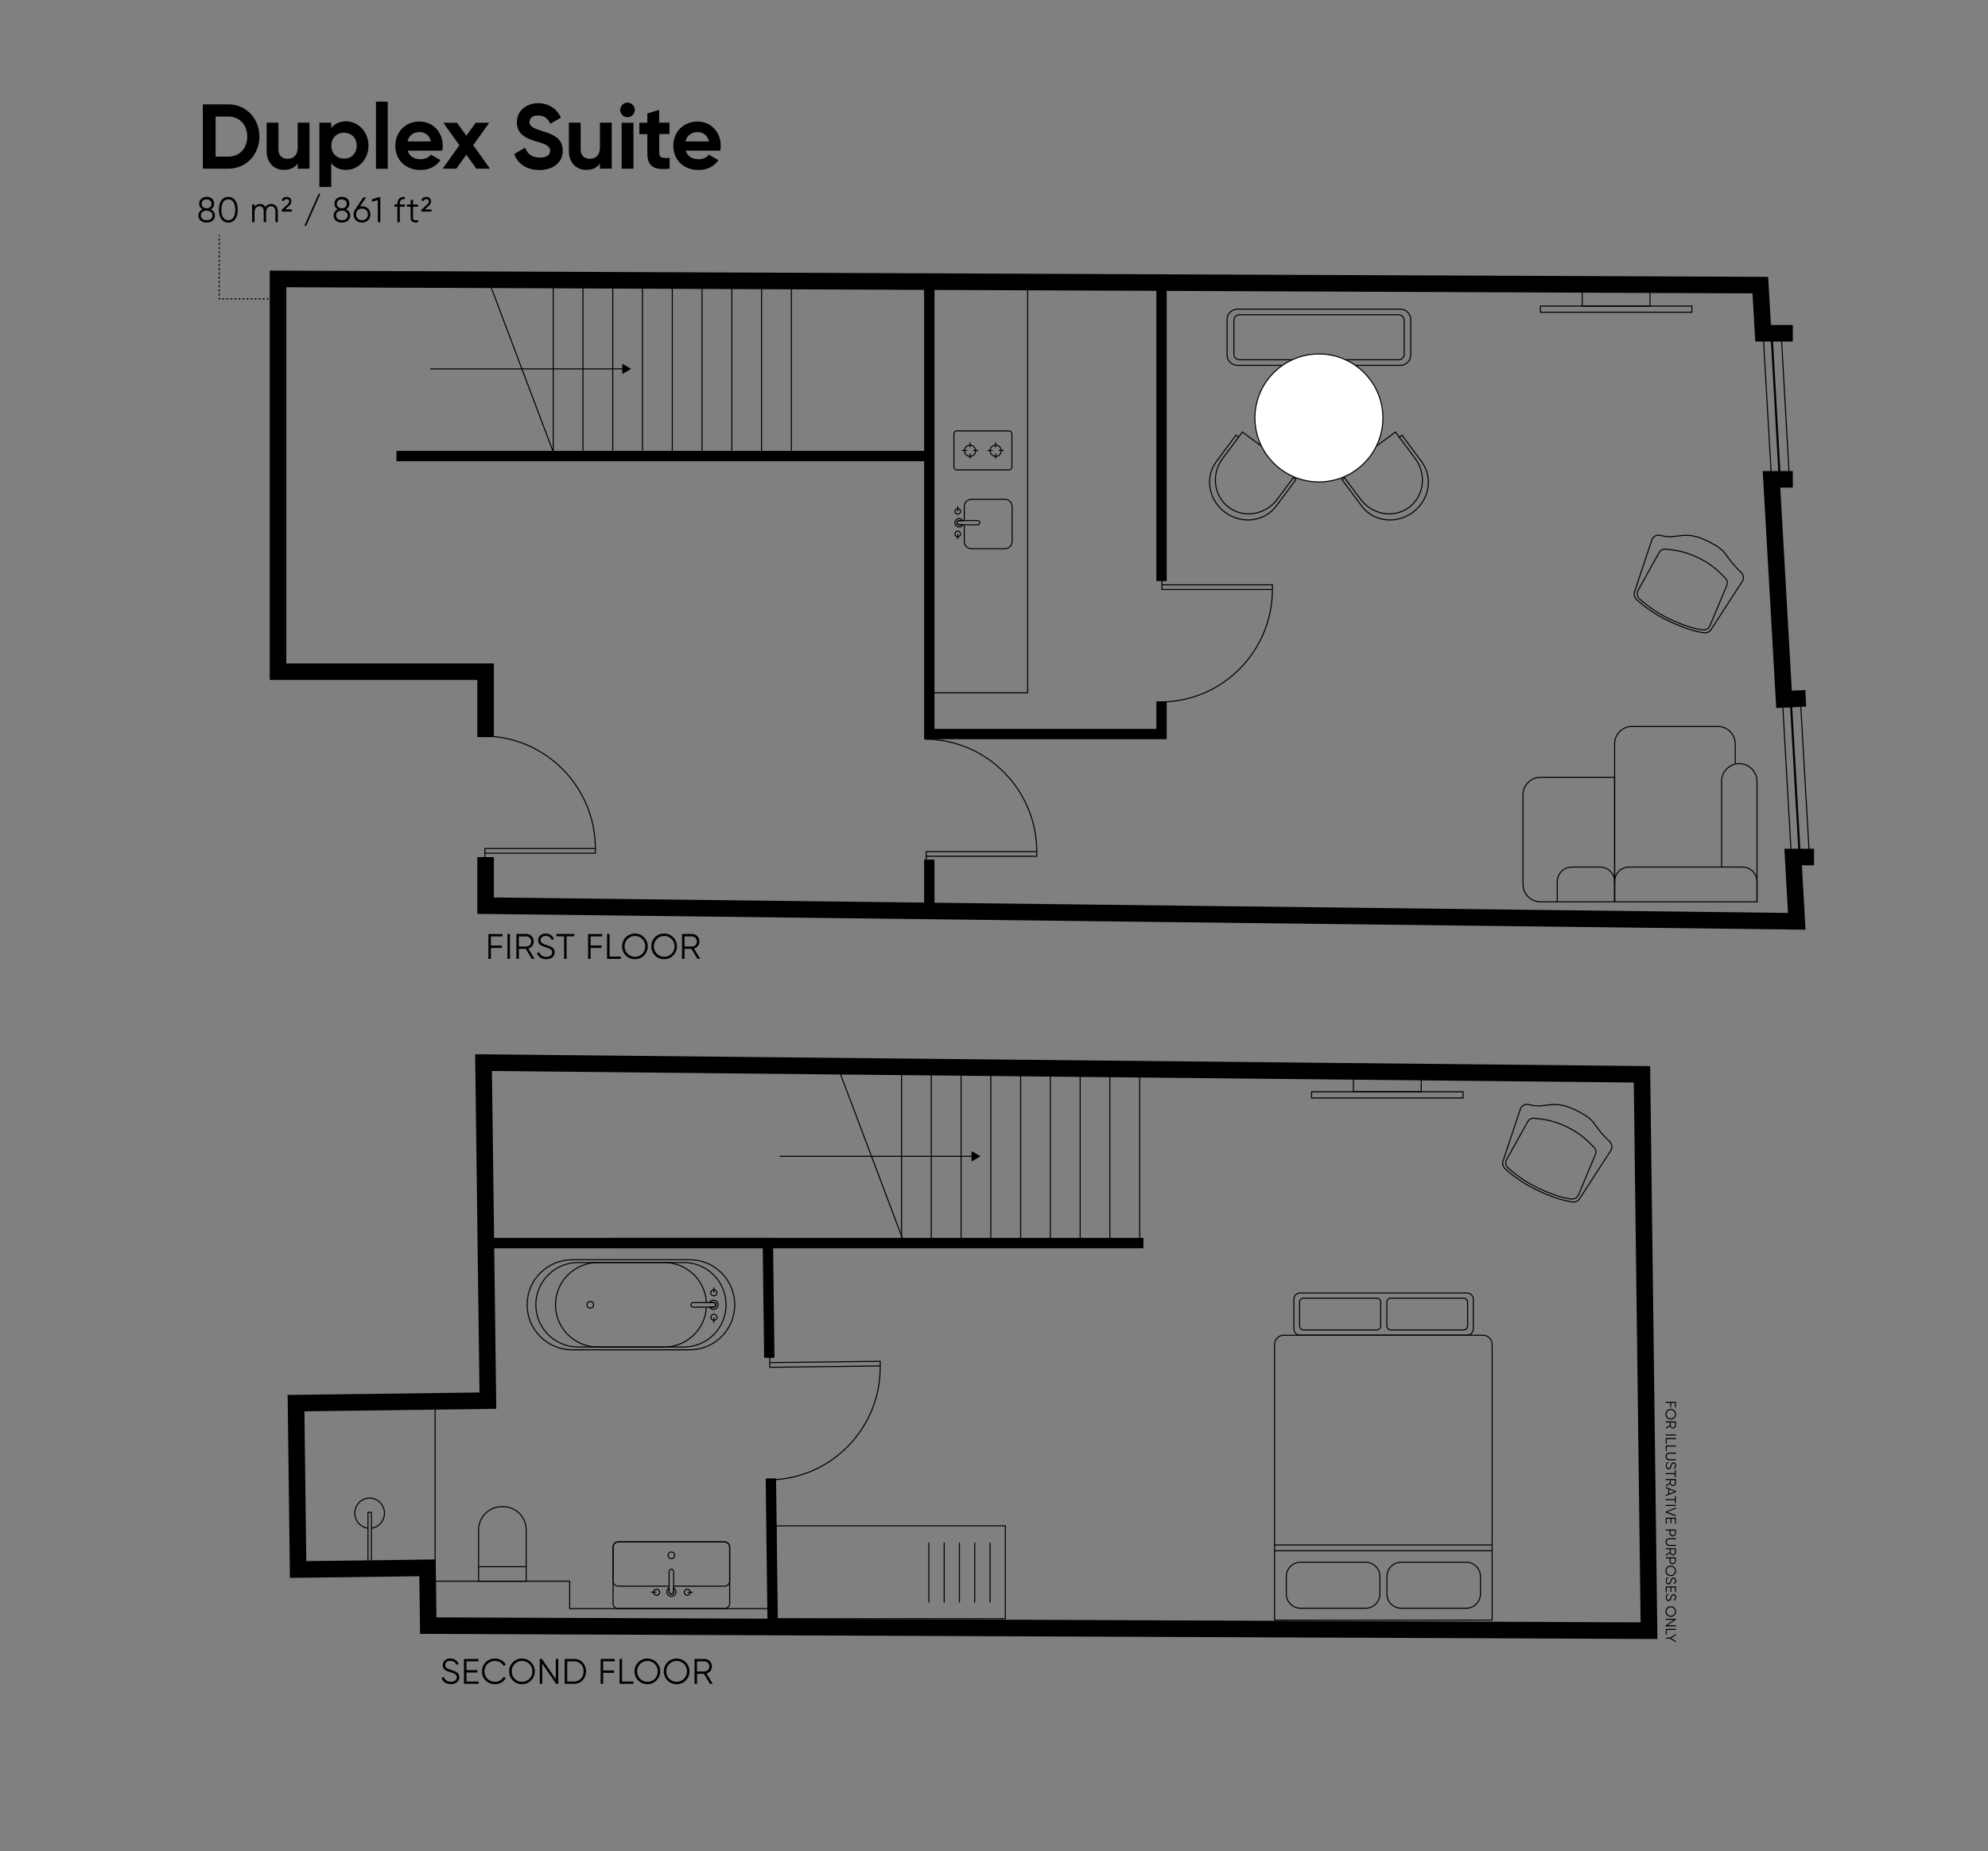 <?xml version="1.0" encoding="utf-8"?>
<!-- Generator: Adobe Illustrator 24.2.3, SVG Export Plug-In . SVG Version: 6.00 Build 0)  -->
<svg version="1.1" id="Layer_1" xmlns="http://www.w3.org/2000/svg" xmlns:xlink="http://www.w3.org/1999/xlink" x="0px" y="0px"
	 viewBox="0 0 1920 1788.1" style="enable-background:new 0 0 1920 1788.1;" xml:space="preserve">
<rect x="0" y="0" width="1920" height="1788.1" fill="#808080" stroke="none"/>
<style type="text/css">
	.st0{fill:none;stroke:#000000;stroke-miterlimit:10;}
	.st1{fill:none;stroke:#000000;stroke-miterlimit:10;stroke-dasharray:2.037,2.037;}
	.st2{fill:none;stroke:#000000;stroke-miterlimit:10;stroke-dasharray:1.986,1.986;}
	.st3{fill:none;stroke:#000000;stroke-miterlimit:10;stroke-dasharray:2.076,2.076;}
	.st4{fill:none;stroke:#000000;stroke-miterlimit:10;stroke-dasharray:1.948,1.948;}
	.st5{fill:none;stroke:#000000;stroke-miterlimit:10;stroke-dasharray:2.058,2.058;}
	.st6{fill:none;stroke:#000000;stroke-miterlimit:10;stroke-dasharray:2.013,2.013;}
	.st7{fill:none;stroke:#000000;stroke-width:2;stroke-miterlimit:10;}
	.st8{fill:none;stroke:#000000;stroke-width:16;stroke-miterlimit:10;}
	.st9{fill:none;stroke:#000000;stroke-width:10;stroke-miterlimit:10;}
	.st10{fill:none;stroke:#000000;stroke-width:1.5;stroke-miterlimit:10;}
	.st11{fill:#FFFFFF;}
	.st12{fill:none;stroke:#000000;stroke-miterlimit:10;stroke-dasharray:2;}
	.st13{fill:none;stroke:#000000;stroke-miterlimit:10;stroke-dasharray:2.05,2.05;}
</style>
<g>
	<g>
		<g>
			<path d="M207.6,208.1c0,4.5-3.7,6.9-8,6.9c-4.4,0-8-2.4-8-6.9c0-2.7,1.6-4.8,4-5.9c-1.9-1.1-3.2-2.9-3.2-5.4
				c0-4.6,3.7-6.7,7.2-6.7c3.6,0,7.2,2.1,7.2,6.7c0,2.5-1.3,4.3-3.2,5.4C206,203.4,207.6,205.5,207.6,208.1z M205.2,208.1
				c0-3.1-2.4-4.6-5.6-4.6c-3.3,0-5.6,1.5-5.6,4.6c0,3.1,2.4,4.6,5.6,4.6C202.8,212.7,205.2,211.2,205.2,208.1z M194.7,196.9
				c0,2.9,2.4,4.3,4.8,4.3c2.5,0,4.8-1.4,4.8-4.3c0-3.1-2.4-4.3-4.8-4.3C197.1,192.5,194.7,193.7,194.7,196.9z"/>
			<path d="M211.4,202.6c0-7.4,3.2-12.4,9.1-12.4s9.1,5,9.1,12.4c0,7.4-3.2,12.4-9.1,12.4S211.4,210,211.4,202.6z M227.2,202.6
				c0-6.4-2.5-10.1-6.7-10.1c-4.2,0-6.7,3.7-6.7,10.1c0,6.4,2.5,10.1,6.7,10.1C224.7,212.7,227.2,209.1,227.2,202.6z"/>
			<path d="M268.3,203.9v10.7h-2.3v-10.7c0-3.1-1.8-4.7-4.2-4.7c-2.6,0-4.8,1.6-4.8,5.9v9.5h-2.3v-10.7c0-3.1-1.6-4.7-4-4.7
				c-2.5,0-4.9,1.6-4.9,5.9v9.5h-2.3v-17.2h2.3v2.5c1.3-2.1,3.2-2.9,5.3-2.9c2.4,0,4.3,1.1,5.2,3.1c1.3-2.1,3.4-3.1,5.6-3.1
				C265.7,197.1,268.3,199.7,268.3,203.9z"/>
			<path d="M272.1,202.6l5.8-5.3c1-0.9,1.4-2,1.4-2.9c0-1.3-0.9-2.1-2.5-2.1c-1.5,0-2.4,0.8-3,2.1l-1.8-1c0.8-2,2.5-3.2,4.8-3.2
				c2.8,0,4.6,1.9,4.6,4.2c0,1.6-0.7,3-2.1,4.3l-4,3.6h6.5v2.1h-9.6V202.6z"/>
			<path d="M294,218.1l13.7-30.9h1.7l-13.7,30.9H294z"/>
			<path d="M338.2,208.1c0,4.5-3.7,6.9-8,6.9c-4.4,0-8-2.4-8-6.9c0-2.7,1.6-4.8,4-5.9c-1.9-1.1-3.2-2.9-3.2-5.4
				c0-4.6,3.7-6.7,7.2-6.7c3.6,0,7.2,2.1,7.2,6.7c0,2.5-1.3,4.3-3.2,5.4C336.6,203.4,338.2,205.5,338.2,208.1z M335.8,208.1
				c0-3.1-2.4-4.6-5.6-4.6c-3.3,0-5.6,1.5-5.6,4.6c0,3.1,2.4,4.6,5.6,4.6C333.4,212.7,335.8,211.2,335.8,208.1z M325.3,196.9
				c0,2.9,2.4,4.3,4.8,4.3c2.5,0,4.8-1.4,4.8-4.3c0-3.1-2.4-4.3-4.8-4.3C327.7,192.5,325.3,193.7,325.3,196.9z"/>
			<path d="M357.7,207.1c0,4.7-3.4,7.9-8.1,7.9s-8.1-3.2-8.1-7.9c0-1.9,0.5-3.5,1.5-4.8l7.9-11.7h2.7l-5.9,8.8
				c0.6-0.1,1.3-0.2,1.9-0.2C354.3,199.2,357.7,202.4,357.7,207.1z M355.3,207.1c0-3.4-2.3-5.6-5.7-5.6s-5.7,2.2-5.7,5.6
				s2.3,5.6,5.7,5.6S355.3,210.5,355.3,207.1z"/>
			<path d="M367.3,190.6v24h-2.4v-21.4l-5.4,1.6l-0.6-2.1l6.3-2.2H367.3z"/>
			<path d="M386.1,196.8v0.7h4.9v2.2h-4.9v15h-2.3v-15h-2.9v-2.2h2.9v-0.7c0-4.5,2.6-6.9,7.2-6.6v2.2
				C387.7,192.1,386.1,193.5,386.1,196.8z"/>
			<path d="M398.9,199.7v10.4c0,3,1.6,2.7,4.9,2.6v2c-4.6,0.7-7.2-0.4-7.2-4.6v-10.4h-3.6v-2.2h3.6v-4.1l2.3-0.7v4.8h4.9v2.2H398.9z
				"/>
			<path d="M407,202.6l5.8-5.3c1-0.9,1.4-2,1.4-2.9c0-1.3-0.9-2.1-2.5-2.1c-1.5,0-2.4,0.8-3,2.1l-1.8-1c0.8-2,2.5-3.2,4.8-3.2
				c2.8,0,4.6,1.9,4.6,4.2c0,1.6-0.7,3-2.1,4.3l-4,3.6h6.5v2.1H407V202.6z"/>
		</g>
	</g>
	<g>
		<g>
			<path d="M250.5,131.9c0,17.5-12.8,31-29.9,31h-24.7v-62.1h24.7C237.7,100.8,250.5,114.4,250.5,131.9z M238.8,131.9
				c0-11.4-7.5-19.3-18.2-19.3h-12.4v38.7h12.4C231.3,151.2,238.8,143.3,238.8,131.9z"/>
			<path d="M298.9,118.6v44.3h-11.4v-5c-2.7,4-7.3,6.2-13.2,6.2c-9.4,0-16.8-6.6-16.8-18.4v-27.2h11.4v25.8c0,6,3.6,9.1,8.8,9.1
				c5.6,0,9.8-3.3,9.8-11v-23.9H298.9z"/>
			<path d="M355.9,140.7c0,13.2-9.8,23.4-21.6,23.4c-6.5,0-11.2-2.4-14.4-6.5v23h-11.4v-62.1h11.4v5.2c3.2-4.1,7.9-6.5,14.4-6.5
				C346.2,117.3,355.9,127.5,355.9,140.7z M344.5,140.7c0-7.5-5.2-12.5-12.3-12.5c-7,0-12.2,5.1-12.2,12.5s5.2,12.5,12.2,12.5
				C339.3,153.3,344.5,148.2,344.5,140.7z"/>
			<path d="M363.1,98.2h11.4v64.8h-11.4V98.2z"/>
			<path d="M406.3,153.8c4.4,0,8-1.9,9.9-4.4l9.2,5.3c-4.2,6-10.8,9.5-19.3,9.5c-14.9,0-24.3-10.2-24.3-23.4s9.5-23.4,23.4-23.4
				c13.1,0,22.4,10.4,22.4,23.4c0,1.7-0.2,3.2-0.4,4.7h-33.4C395.4,151.3,400.3,153.8,406.3,153.8z M416.2,136.6
				c-1.4-6.4-6.2-9-11-9c-6.1,0-10.3,3.3-11.6,9H416.2z"/>
			<path d="M460,162.9l-9.6-13.5l-9.7,13.5h-13.2l16.2-22.6l-15.5-21.7h13.2l9,12.5l9-12.5h13.1L457,140.2l16.2,22.7H460z"/>
			<path d="M496.6,148.8l10.5-6.1c2.2,5.8,6.6,9.5,14.3,9.5c7.4,0,9.9-3.1,9.9-6.6c0-4.6-4.2-6.4-13.4-9
				c-9.5-2.8-18.7-6.7-18.7-18.5c0-11.7,9.8-18.4,20.4-18.4c10.2,0,18,5.2,22.2,13.9l-10.3,5.9c-2.2-4.7-5.6-8-11.9-8
				c-5.1,0-8.2,2.7-8.2,6.2c0,3.8,2.4,5.9,11.8,8.7c9.8,3.1,20.3,6.4,20.3,19.1c0,11.6-9.3,18.7-22.5,18.7
				C508.3,164.2,500,158,496.6,148.8z"/>
			<path d="M590.8,118.6v44.3h-11.4v-5c-2.7,4-7.3,6.2-13.2,6.2c-9.4,0-16.8-6.6-16.8-18.4v-27.2h11.4v25.8c0,6,3.6,9.1,8.8,9.1
				c5.6,0,9.8-3.3,9.8-11v-23.9H590.8z"/>
			<path d="M599,106.2c0-3.8,3.2-7.1,7-7.1c3.9,0,7.1,3.3,7.1,7.1c0,3.8-3.2,7-7.1,7C602.2,113.2,599,110.1,599,106.2z M600.4,118.6
				h11.4v44.3h-11.4V118.6z"/>
			<path d="M636.7,129.6V148c0,4.8,3.5,4.9,10,4.5v10.4c-16.1,1.8-21.5-2.9-21.5-14.9v-18.4h-7.7v-11h7.7v-9l11.4-3.5v12.4h10v11
				H636.7z"/>
			<path d="M674.8,153.8c4.4,0,8-1.9,9.9-4.4l9.2,5.3c-4.2,6-10.8,9.5-19.3,9.5c-14.9,0-24.3-10.2-24.3-23.4s9.5-23.4,23.4-23.4
				c13.1,0,22.4,10.4,22.4,23.4c0,1.7-0.2,3.2-0.4,4.7h-33.4C663.9,151.3,668.8,153.8,674.8,153.8z M684.7,136.6
				c-1.4-6.4-6.2-9-11-9c-6.1,0-10.3,3.3-11.6,9H684.7z"/>
		</g>
	</g>
	<g>
		<g>
			<line class="st0" x1="211.7" y1="227.2" x2="211.7" y2="228.2"/>
			<line class="st13" x1="211.7" y1="230.3" x2="211.7" y2="286.6"/>
			<polyline class="st0" points="211.7,287.7 211.7,288.7 212.7,288.7 			"/>
			<line class="st4" x1="214.7" y1="288.7" x2="260.4" y2="288.7"/>
			<line class="st0" x1="261.4" y1="288.7" x2="262.4" y2="288.7"/>
		</g>
	</g>
	<g>
		<g>
			<g>
				<line class="st0" x1="961.6" y1="427.3" x2="961.6" y2="432.1"/>
				<line class="st0" x1="961.6" y1="438" x2="961.6" y2="442.9"/>
				<line class="st0" x1="969.4" y1="435.1" x2="964.6" y2="435.1"/>
				<line class="st0" x1="958.7" y1="435.1" x2="953.9" y2="435.1"/>
				<circle class="st0" cx="961.6" cy="435.4" r="5.4"/>
			</g>
			<g>
				<line class="st0" x1="936.9" y1="427.3" x2="936.9" y2="432.1"/>
				<line class="st0" x1="936.9" y1="438" x2="936.9" y2="442.9"/>
				<line class="st0" x1="944.7" y1="435.1" x2="939.9" y2="435.1"/>
				<line class="st0" x1="934" y1="435.1" x2="929.2" y2="435.1"/>
				<circle class="st0" cx="936.9" cy="435.4" r="5.4"/>
			</g>
		</g>
		<path class="st0" d="M974.5,453.9h-50.4c-1.5,0-2.8-1.2-2.8-2.8V419c0-1.5,1.2-2.8,2.8-2.8h50.4c1.5,0,2.8,1.2,2.8,2.8v32.1
			C977.3,452.6,976,453.9,974.5,453.9z"/>
	</g>
	<g>
		<path class="st0" d="M931.3,507.5V523c0,3.9,3.1,7,7,7h32.2c3.9,0,7-3.1,7-7v-33.7c0-3.9-3.1-7-7-7h-32.2c-3.9,0-7,3.1-7,7v13.5"
			/>
		<path class="st0" d="M924.3,504.2c0.3-0.8,1.1-1.4,2-1.4l3.4,0l14.5,0c0.9,0,1.7,0.5,2,1.4c0.4,1.4-0.6,2.7-1.9,2.7h-14.6h-3.5
			C924.9,506.9,923.9,505.6,924.3,504.2z"/>
		<path class="st0" d="M922.8,502.9c1.1-1.9,3.6-2.6,5.5-1.5c0.6,0.3,1.1,0.9,1.5,1.5l-3.4,0c-0.9,0-1.7,0.5-2,1.4
			c-0.4,1.4,0.6,2.7,1.9,2.7h3.5c0,0,0,0,0,0c-1.1,1.9-3.6,2.6-5.5,1.5C922.3,507.3,921.6,504.8,922.8,502.9z"/>
		<path class="st0" d="M925.5,513.1c-1.9-0.3-3.5,1.3-3.2,3.2c0.2,1.1,1.1,1.9,2.1,2.1c1.9,0.4,3.6-1.3,3.2-3.2
			C927.4,514.2,926.5,513.3,925.5,513.1z"/>
		<line class="st0" x1="925" y1="515.9" x2="925" y2="520.7"/>
		<path class="st0" d="M924.5,496.6c1.9,0.3,3.5-1.3,3.2-3.2c-0.2-1.1-1.1-1.9-2.1-2.1c-1.9-0.4-3.6,1.3-3.2,3.2
			C922.5,495.6,923.4,496.4,924.5,496.6z"/>
		<line class="st0" x1="925" y1="493.8" x2="925" y2="489.1"/>
	</g>
	<polyline class="st0" points="902.8,277.6 992.5,277.6 992.5,669.2 897.5,669.2 	"/>
	<g>
		<g>
			<path d="M1617.6,1355h-3.6v4.3h-0.9v-4.3h-4.3v-1h9.8v5.5h-0.9V1355z"/>
			<path d="M1613.6,1360.9c2.8,0,5.1,2.2,5.1,5.1s-2.3,5.1-5.1,5.1c-2.8,0-5.1-2.2-5.1-5.1S1610.8,1360.9,1613.6,1360.9z
				 M1613.6,1370.1c2.3,0,4.1-1.8,4.1-4.1s-1.8-4.1-4.1-4.1s-4.1,1.8-4.1,4.1S1611.4,1370.1,1613.6,1370.1z"/>
			<path d="M1612.7,1376.7v-2.7h-3.9v-1h9.8v3.9c0,1.6-1.3,2.9-2.9,2.9c-1.3,0-2.5-0.9-2.8-2.1l-4,2.4v-1.1L1612.7,1376.7z
				 M1613.6,1374v2.9c0,1.1,0.9,2,2,2c1.1,0,2-0.9,2-2v-2.9H1613.6z"/>
			<path d="M1618.5,1386.6h-9.8v-1h9.8V1386.6z"/>
			<path d="M1609.7,1394.6h-0.9v-5.5h9.8v1h-8.9V1394.6z"/>
			<path d="M1609.7,1401.7h-0.9v-5.5h9.8v1h-8.9V1401.7z"/>
			<path d="M1612.1,1403.1h6.5v1h-6.5c-1.6,0-2.5,1-2.5,2.7c0,1.7,1,2.7,2.5,2.7h6.5v1h-6.5c-2.1,0-3.5-1.5-3.5-3.6
				C1608.6,1404.6,1609.9,1403.1,1612.1,1403.1z"/>
			<path d="M1611,1412.2l0.5,0.8c-1.2,0.4-1.9,1.3-1.9,2.8c0,1.5,0.7,2.3,1.8,2.3c1.1,0,1.5-1,2-2.4c0.5-1.6,1-3.1,2.8-3.1
				c1.7,0,2.7,1.4,2.7,3c0,1.6-1,2.7-2.1,3.2l-0.5-0.8c0.9-0.4,1.6-1.1,1.6-2.4c0-1.2-0.6-2-1.7-2c-1.1,0-1.4,0.8-1.8,2.2
				c-0.6,1.8-1.1,3.4-2.9,3.4c-1.7,0-2.7-1.3-2.7-3.3C1608.6,1414,1609.5,1412.7,1611,1412.2z"/>
			<path d="M1617.6,1426.9v-3h-8.9v-1h8.9v-3h0.9v7H1617.6z"/>
			<path d="M1612.7,1432.3v-2.7h-3.9v-1h9.8v3.9c0,1.6-1.3,2.9-2.9,2.9c-1.3,0-2.5-0.9-2.8-2.1l-4,2.4v-1.1L1612.7,1432.3z
				 M1613.6,1429.6v2.9c0,1.1,0.9,2,2,2c1.1,0,2-0.9,2-2v-2.9H1613.6z"/>
			<path d="M1611.2,1443v-4.7l-2.4-0.9v-1l9.8,3.8v1l-9.8,3.8v-1L1611.2,1443z M1612.1,1442.7l5.3-2l-5.3-2V1442.7z"/>
			<path d="M1617.6,1452v-3h-8.9v-1h8.9v-3h0.9v7H1617.6z"/>
			<path d="M1618.5,1454.6h-9.8v-1h9.8V1454.6z"/>
			<path d="M1618.5,1456.2v1.1l-8.5,3.1l8.5,3.1v1.1l-9.8-3.6v-1L1618.5,1456.2z"/>
			<path d="M1609.7,1471.7h-0.9v-5.7h9.8v5.7h-0.9v-4.7h-3.5v4.3h-0.9v-4.3h-3.6V1471.7z"/>
			<path d="M1615.5,1484c-1.8,0-3.1-1.3-3.1-3.1v-2.5h-3.6v-1h9.8v3.5C1618.5,1482.7,1617.2,1484,1615.5,1484z M1615.5,1483
				c1.3,0,2.2-0.9,2.2-2.1v-2.5h-4.3v2.5C1613.3,1482.2,1614.2,1483,1615.5,1483z"/>
			<path d="M1612.1,1485.8h6.5v1h-6.5c-1.6,0-2.5,1-2.5,2.7c0,1.7,1,2.7,2.5,2.7h6.5v1h-6.5c-2.1,0-3.5-1.5-3.5-3.6
				C1608.6,1487.3,1609.9,1485.8,1612.1,1485.8z"/>
			<path d="M1612.7,1499.2v-2.7h-3.9v-1h9.8v3.9c0,1.6-1.3,2.9-2.9,2.9c-1.3,0-2.5-0.9-2.8-2.1l-4,2.4v-1.1L1612.7,1499.2z
				 M1613.6,1496.5v2.9c0,1.1,0.9,2,2,2c1.1,0,2-0.9,2-2v-2.9H1613.6z"/>
			<path d="M1615.5,1510.9c-1.8,0-3.1-1.3-3.1-3.1v-2.5h-3.6v-1h9.8v3.5C1618.5,1509.6,1617.2,1510.9,1615.5,1510.9z M1615.5,1509.9
				c1.3,0,2.2-0.9,2.2-2.1v-2.5h-4.3v2.5C1613.3,1509,1614.2,1509.9,1615.5,1509.9z"/>
			<path d="M1613.6,1512.2c2.8,0,5.1,2.2,5.1,5.1s-2.3,5.1-5.1,5.1c-2.8,0-5.1-2.2-5.1-5.1S1610.8,1512.2,1613.6,1512.2z
				 M1613.6,1521.4c2.3,0,4.1-1.8,4.1-4.1s-1.8-4.1-4.1-4.1s-4.1,1.8-4.1,4.1S1611.4,1521.4,1613.6,1521.4z"/>
			<path d="M1611,1523.4l0.5,0.8c-1.2,0.4-1.9,1.3-1.9,2.8c0,1.5,0.7,2.3,1.8,2.3c1.1,0,1.5-1,2-2.4c0.5-1.6,1-3.1,2.8-3.1
				c1.7,0,2.7,1.4,2.7,3c0,1.6-1,2.7-2.1,3.2l-0.5-0.8c0.9-0.4,1.6-1.1,1.6-2.4c0-1.2-0.6-2-1.7-2c-1.1,0-1.4,0.8-1.8,2.2
				c-0.6,1.8-1.1,3.4-2.9,3.4c-1.7,0-2.7-1.3-2.7-3.3C1608.6,1525.2,1609.5,1523.9,1611,1523.4z"/>
			<path d="M1609.7,1538h-0.9v-5.7h9.8v5.7h-0.9v-4.7h-3.5v4.3h-0.9v-4.3h-3.6V1538z"/>
			<path d="M1611,1539.4l0.5,0.8c-1.2,0.4-1.9,1.3-1.9,2.8c0,1.5,0.7,2.3,1.8,2.3c1.1,0,1.5-1,2-2.4c0.5-1.6,1-3.1,2.8-3.1
				c1.7,0,2.7,1.4,2.7,3c0,1.6-1,2.7-2.1,3.2l-0.5-0.8c0.9-0.4,1.6-1.1,1.6-2.4c0-1.2-0.6-2-1.7-2c-1.1,0-1.4,0.8-1.8,2.2
				c-0.6,1.8-1.1,3.4-2.9,3.4c-1.7,0-2.7-1.3-2.7-3.3C1608.6,1541.2,1609.5,1539.9,1611,1539.4z"/>
			<path d="M1613.6,1551.5c2.8,0,5.1,2.2,5.1,5.1s-2.3,5.1-5.1,5.1c-2.8,0-5.1-2.2-5.1-5.1S1610.8,1551.5,1613.6,1551.5z
				 M1613.6,1560.7c2.3,0,4.1-1.8,4.1-4.1s-1.8-4.1-4.1-4.1s-4.1,1.8-4.1,4.1S1611.4,1560.7,1613.6,1560.7z"/>
			<path d="M1618.5,1570.9h-9.8v-0.8l8-5.5h-8v-1h9.8v0.8l-8,5.5h8V1570.9z"/>
			<path d="M1609.7,1578.9h-0.9v-5.5h9.8v1h-8.9V1578.9z"/>
			<path d="M1612.8,1582.8h-4v-1h4l5.8-3.5v1.1l-4.8,2.9l4.8,2.9v1.1L1612.8,1582.8z"/>
		</g>
	</g>
	<g>
		
			<rect x="1557.8" y="225.5" transform="matrix(-1.836970e-16 1 -1 -1.836970e-16 1859.515 -1262.174)" class="st0" width="6" height="146.3"/>
		<path class="st0" d="M1528.1,295.7v-17c29.1-7,65.5,1,65.5,1v16H1528.1z"/>
	</g>
	<g>
		
			<rect x="1336.9" y="984.4" transform="matrix(-1.836970e-16 1 -1 -1.836970e-16 2397.434 -282.344)" class="st0" width="6" height="146.3"/>
		<path class="st0" d="M1307.1,1054.5v-17c29.1-7,65.5,1,65.5,1v16H1307.1z"/>
	</g>
	<g>
		<g>
			<path class="st0" d="M355.4,1476.1c-7.1-0.8-12.7-7-12.7-14.5c0-8.1,6.4-14.6,14.3-14.6c7.9,0,14.3,6.5,14.3,14.6
				c0,7.4-5.4,13.5-12.4,14.5"/>
			<polyline class="st0" points="358.7,1512 358.7,1460.8 355.4,1460.8 355.4,1512 			"/>
		</g>
	</g>
	<line class="st0" x1="420.2" y1="1515.8" x2="420.2" y2="1352.9"/>
	<polyline class="st8" points="1744,674.5 1723,675.5 1710.9,463 1731.5,463 	"/>
	<polyline class="st8" points="469,712 469,648.8 268.5,648.8 268.5,269.4 1700.1,275.4 1702.8,321.9 1731.5,321.9 	"/>
	<polyline class="st8" points="1752,827.8 1731.8,827.8 1735.3,889.9 469,874.8 469,827.9 	"/>
	<line class="st9" x1="897.5" y1="830.3" x2="897.5" y2="879.9"/>
	<polyline class="st9" points="1121.8,677.4 1121.8,709 897.5,709 897.5,272 	"/>
	<line class="st9" x1="1121.8" y1="272.9" x2="1121.8" y2="561.2"/>
	<g>
		<g>
			<path class="st0" d="M1366.8,442.9c11.3,15.2,8.6,36.3-6,47.2c-14.6,10.8-35.6,7.2-46.9-8l-19-25.6l52.8-39.2L1366.8,442.9z"/>
			<path class="st0" d="M1351.5,422.2l2.5-1.9l19,25.6c11.3,15.2,7.5,37.2-8.5,49c-16,11.8-38.1,9.1-49.4-6.1l-19-25.6l2.5-1.9"/>
		</g>
		<g>
			<path class="st0" d="M1180.8,442.9c-11.3,15.2-8.6,36.3,6,47.2c14.6,10.8,35.6,7.2,46.9-8l19-25.6l-52.8-39.2L1180.8,442.9z"/>
			<path class="st0" d="M1196.2,422.2l-2.5-1.9l-19,25.6c-11.3,15.2-7.5,37.2,8.5,49c16,11.8,38.1,9.1,49.4-6.1l19-25.6l-2.5-1.9"/>
		</g>
	</g>
	<path class="st0" d="M1200.2,352.9h-5c-5.6,0-10.1-4.5-10.1-10.1v-34.1c0-5.6,4.5-10.1,10.1-10.1h157.2c5.6,0,10.1,4.5,10.1,10.1
		v34.1c0,5.6-4.5,10.1-10.1,10.1h-5H1200.2z"/>
	<g>
		<circle class="st11" cx="1273.8" cy="403.7" r="61.8"/>
		<path d="M1273.8,342.4c33.8,0,61.3,27.5,61.3,61.3s-27.5,61.3-61.3,61.3s-61.3-27.5-61.3-61.3S1240,342.4,1273.8,342.4
			 M1273.8,341.4c-34.4,0-62.3,27.9-62.3,62.3s27.9,62.3,62.3,62.3c34.4,0,62.3-27.9,62.3-62.3S1308.2,341.4,1273.8,341.4
			L1273.8,341.4z"/>
	</g>
	<g>
		<path class="st0" d="M1667.6,565.8c1.3-2.6,0.6-5.7-1.7-7.8c-4.4-4-10.1-11.6-25.6-19.2c-15.5-7.5-24.9-7.3-30.8-8.3
			c-3.1-0.5-6,0.9-7.3,3.5l-20.4,36.7c-1.3,2.6-0.6,5.8,1.7,7.8c5,4.5,14.7,12.5,28.2,19c16.1,7.8,26.8,10.2,32.6,10.9
			c2.9,0.4,5.7-1.1,6.9-3.5L1667.6,565.8z"/>
		<path class="st0" d="M1683.1,560.9c1.3-2.7,0.6-6.1-1.8-8.3c-18.4-17.6-10.6-19.5-32.9-30.3c-22.6-11-28-0.5-45-5.2
			c-3.2-0.9-6.4,0.9-7.8,3.7l-16.7,50c-1.3,2.8-0.6,6.1,1.8,8.4c5.3,4.8,15.7,13.3,30.2,20.3c17.2,8.3,28.7,10.9,34.8,11.7
			c3.1,0.4,6-1.1,7.3-3.8L1683.1,560.9z"/>
	</g>
	<g>
		<path class="st0" d="M1540.7,1115.5c1.3-2.6,0.6-5.7-1.7-7.8c-4.4-4-10.1-11.6-25.6-19.2c-15.5-7.5-24.9-7.3-30.8-8.3
			c-3.1-0.5-6,0.9-7.3,3.5l-20.4,36.7c-1.3,2.6-0.6,5.8,1.7,7.8c5,4.5,14.7,12.5,28.2,19c16.1,7.8,26.8,10.2,32.6,10.9
			c2.9,0.4,5.7-1.1,6.9-3.5L1540.7,1115.5z"/>
		<path class="st0" d="M1556.1,1110.7c1.3-2.7,0.6-6.1-1.8-8.3c-18.4-17.6-10.6-19.5-32.9-30.3c-22.6-11-28-0.5-45-5.2
			c-3.2-0.9-6.4,0.9-7.8,3.7l-16.7,50c-1.3,2.8-0.6,6.1,1.8,8.4c5.3,4.8,15.7,13.3,30.2,20.3c17.2,8.3,28.7,10.9,34.8,11.7
			c3.1,0.4,6-1.1,7.3-3.8L1556.1,1110.7z"/>
	</g>
	<g>
		<g>
			<path d="M474.1,904.4v8.9h10.6v2.3h-10.6v10.6h-2.4v-24h13.6v2.3H474.1z"/>
			<path d="M492.5,902.1v24h-2.4v-24H492.5z"/>
			<path d="M507.8,916.5h-6.7v9.6h-2.4v-24h9.6c4,0,7.2,3.2,7.2,7.2c0,3.3-2.2,6-5.2,6.9l5.9,9.9h-2.7L507.8,916.5z M501.1,914.3
				h7.2c2.6,0,4.8-2.2,4.8-4.9c0-2.7-2.2-4.9-4.8-4.9h-7.2V914.3z"/>
			<path d="M518.6,920.7l2.1-1.2c0.9,2.9,3.1,4.7,6.9,4.7c3.6,0,5.7-1.8,5.7-4.3c0-2.8-2.4-3.7-5.9-4.8c-3.9-1.3-7.7-2.3-7.7-6.8
				c0-4.2,3.4-6.6,7.4-6.6c3.9,0,6.7,2.3,7.9,5.2l-2,1.1c-0.9-2.2-2.7-4-5.9-4c-2.9,0-5,1.5-5,4.2c0,2.6,2.1,3.4,5.3,4.5
				c4.4,1.4,8.3,2.7,8.3,7.1c0,4.1-3.3,6.7-8.1,6.7C523.1,926.6,519.8,924.3,518.6,920.7z"/>
			<path d="M554.6,904.4h-7.4v21.8h-2.4v-21.8h-7.4v-2.3h17.2V904.4z"/>
			<path d="M570.4,904.4v8.9H581v2.3h-10.6v10.6H568v-24h13.6v2.3H570.4z"/>
			<path d="M599.7,923.9v2.3h-13.4v-24h2.4v21.8H599.7z"/>
			<path d="M600.8,914.1c0-6.9,5.4-12.4,12.4-12.4c7,0,12.4,5.6,12.4,12.4s-5.4,12.4-12.4,12.4C606.2,926.6,600.8,921,600.8,914.1z
				 M623.2,914.1c0-5.6-4.3-10.1-10-10.1c-5.7,0-10,4.5-10,10.1s4.3,10.1,10,10.1C618.9,924.2,623.2,919.7,623.2,914.1z"/>
			<path d="M629,914.1c0-6.9,5.4-12.4,12.4-12.4c7,0,12.4,5.6,12.4,12.4s-5.4,12.4-12.4,12.4C634.5,926.6,629,921,629,914.1z
				 M651.5,914.1c0-5.6-4.3-10.1-10-10.1c-5.7,0-10,4.5-10,10.1s4.3,10.1,10,10.1C647.2,924.2,651.5,919.7,651.5,914.1z"/>
			<path d="M667.8,916.5h-6.7v9.6h-2.4v-24h9.6c4,0,7.2,3.2,7.2,7.2c0,3.3-2.2,6-5.2,6.9l5.9,9.9h-2.7L667.8,916.5z M661.1,914.3
				h7.2c2.6,0,4.8-2.2,4.8-4.9c0-2.7-2.2-4.9-4.8-4.9h-7.2V914.3z"/>
		</g>
	</g>
	<g>
		<g>
			<path d="M426.5,1620.9l2.1-1.2c0.9,2.9,3.1,4.7,6.9,4.7c3.6,0,5.7-1.8,5.7-4.3c0-2.8-2.4-3.7-5.9-4.8c-3.9-1.3-7.7-2.3-7.7-6.8
				c0-4.2,3.4-6.6,7.4-6.6c3.9,0,6.7,2.3,7.9,5.2l-2,1.1c-0.9-2.2-2.7-4-5.9-4c-2.9,0-5,1.5-5,4.2c0,2.6,2.1,3.4,5.3,4.5
				c4.4,1.4,8.3,2.7,8.3,7.1c0,4.1-3.3,6.7-8.1,6.7C431,1626.8,427.7,1624.6,426.5,1620.9z"/>
			<path d="M462.2,1624.1v2.3h-14.1v-24h13.9v2.3h-11.5v8.5h10.6v2.3h-10.6v8.7H462.2z"/>
			<path d="M465.5,1614.4c0-6.9,5.2-12.4,12.6-12.4c4.5,0,8.4,2.3,10.4,5.9l-2.1,1.2c-1.5-2.9-4.7-4.8-8.3-4.8
				c-6.1,0-10.2,4.5-10.2,10.1s4.1,10.1,10.2,10.1c3.6,0,6.8-1.9,8.3-4.8l2.1,1.2c-2,3.6-5.9,5.9-10.4,5.9
				C470.7,1626.8,465.5,1621.3,465.5,1614.4z"/>
			<path d="M491.7,1614.4c0-6.9,5.4-12.4,12.4-12.4c7,0,12.4,5.6,12.4,12.4s-5.4,12.4-12.4,12.4
				C497.2,1626.8,491.7,1621.3,491.7,1614.4z M514.2,1614.4c0-5.6-4.3-10.1-10-10.1c-5.7,0-10,4.5-10,10.1s4.3,10.1,10,10.1
				C509.9,1624.5,514.2,1620,514.2,1614.4z"/>
			<path d="M539.2,1602.4v24h-2.1l-13.4-19.6v19.6h-2.4v-24h2.1l13.4,19.6v-19.6H539.2z"/>
			<path d="M566,1614.4c0,6.6-4.7,12-11.3,12h-9.3v-24h9.3C561.3,1602.4,566,1607.8,566,1614.4z M563.7,1614.4c0-5.4-3.6-9.7-9-9.7
				h-6.9v19.5h6.9C560,1624.1,563.7,1619.8,563.7,1614.4z"/>
			<path d="M582.5,1604.6v8.9h10.6v2.3h-10.6v10.6h-2.4v-24h13.6v2.3H582.5z"/>
			<path d="M611.8,1624.1v2.3h-13.4v-24h2.4v21.8H611.8z"/>
			<path d="M612.8,1614.4c0-6.9,5.4-12.4,12.4-12.4c7,0,12.4,5.6,12.4,12.4s-5.4,12.4-12.4,12.4
				C618.2,1626.8,612.8,1621.3,612.8,1614.4z M635.3,1614.4c0-5.6-4.3-10.1-10-10.1c-5.7,0-10,4.5-10,10.1s4.3,10.1,10,10.1
				C630.9,1624.5,635.3,1620,635.3,1614.4z"/>
			<path d="M641.1,1614.4c0-6.9,5.4-12.4,12.4-12.4c7,0,12.4,5.6,12.4,12.4s-5.4,12.4-12.4,12.4
				C646.5,1626.8,641.1,1621.3,641.1,1614.4z M663.5,1614.4c0-5.6-4.3-10.1-10-10.1c-5.7,0-10,4.5-10,10.1s4.3,10.1,10,10.1
				C659.2,1624.5,663.5,1620,663.5,1614.4z"/>
			<path d="M679.9,1616.8h-6.7v9.6h-2.4v-24h9.6c4,0,7.2,3.2,7.2,7.2c0,3.3-2.2,6-5.2,6.9l5.9,9.9h-2.7L679.9,1616.8z M673.1,1614.5
				h7.2c2.6,0,4.8-2.2,4.8-4.9c0-2.7-2.2-4.9-4.8-4.9h-7.2V1614.5z"/>
		</g>
	</g>
	<line class="st0" x1="706.8" y1="438.6" x2="706.8" y2="274.2"/>
	<line class="st0" x1="678" y1="438.6" x2="678" y2="274.2"/>
	<line class="st0" x1="649.3" y1="438.6" x2="649.3" y2="274.2"/>
	<line class="st0" x1="764.3" y1="438.6" x2="764.3" y2="274.2"/>
	<line class="st0" x1="735.5" y1="438.6" x2="735.5" y2="274.2"/>
	<line class="st0" x1="620.5" y1="438.6" x2="620.5" y2="274.2"/>
	<line class="st0" x1="591.8" y1="438.6" x2="591.8" y2="274.2"/>
	<line class="st0" x1="563" y1="438.6" x2="563" y2="274.2"/>
	<line class="st0" x1="534.3" y1="438.6" x2="534.3" y2="274.2"/>
	<line class="st0" x1="535.3" y1="439.2" x2="473.3" y2="274.8"/>
	<g>
		<g>
			<line class="st0" x1="415.6" y1="356.3" x2="602.4" y2="356.3"/>
			<g>
				<polygon points="601,361.3 609.6,356.3 601,351.4 				"/>
			</g>
		</g>
	</g>
	<g>
		<polyline class="st0" points="468.3,824.1 575,824.1 575,819.6 		"/>
		<polyline class="st0" points="468.3,835 468.3,819.6 575,819.6 		"/>
		<path class="st0" d="M575,819.6c0-59.6-48.4-108.6-108-108.6"/>
	</g>
	<g>
		<polyline class="st0" points="894.6,827.1 1001.3,827.1 1001.3,822.6 		"/>
		<polyline class="st0" points="894.6,838 894.6,822.6 1001.3,822.6 		"/>
		<path class="st0" d="M1001.3,822.6c0-59.6-48.4-108.6-108-108.6"/>
	</g>
	<g>
		<polyline class="st0" points="1122.2,564.9 1228.9,564.9 1228.9,569.4 		"/>
		<polyline class="st0" points="1122.2,554 1122.2,569.4 1228.9,569.4 		"/>
		<path class="st0" d="M1228.9,569.4c0,59.6-48.4,108.6-108,108.6"/>
	</g>
	<g>
		<polyline class="st0" points="743.4,1316.2 850.1,1314.9 850.1,1319.4 		"/>
		<polyline class="st0" points="743.3,1305.3 743.5,1320.7 850.1,1319.4 		"/>
		<path class="st0" d="M850.1,1319.4c0.8,59.6-47,109.2-106.6,110"/>
	</g>
	<polygon class="st8" points="467,1026.4 471.2,1352.9 285.9,1355.3 287.9,1516 412.9,1514.4 413.6,1570.2 1592.6,1575.1 
		1585.8,1037.7 	"/>
	<line class="st9" x1="896.3" y1="440.5" x2="382.9" y2="440.5"/>
	<line class="st0" x1="1014.4" y1="1196" x2="1014.4" y2="1031.5"/>
	<line class="st0" x1="985.7" y1="1196" x2="985.7" y2="1031.5"/>
	<line class="st0" x1="956.9" y1="1196" x2="956.9" y2="1031.5"/>
	<line class="st0" x1="1100.7" y1="1196" x2="1100.7" y2="1031.5"/>
	<line class="st0" x1="1071.9" y1="1196" x2="1071.9" y2="1031.5"/>
	<line class="st0" x1="1043.2" y1="1196" x2="1043.2" y2="1031.5"/>
	<line class="st0" x1="928.2" y1="1196" x2="928.2" y2="1031.5"/>
	<line class="st0" x1="899.4" y1="1196" x2="899.4" y2="1031.5"/>
	<line class="st0" x1="870.7" y1="1196" x2="870.7" y2="1031.5"/>
	<line class="st0" x1="871.7" y1="1196.5" x2="809.7" y2="1032.1"/>
	<g>
		<g>
			<line class="st0" x1="753" y1="1116.9" x2="939.8" y2="1116.9"/>
			<g>
				<polygon points="938.3,1121.9 947,1116.9 938.3,1111.9 				"/>
			</g>
		</g>
	</g>
	<line class="st9" x1="1104.3" y1="1200.7" x2="591" y2="1200.7"/>
	<line class="st9" x1="744.5" y1="1428" x2="746.3" y2="1571.9"/>
	<polyline class="st9" points="469.3,1200.7 741.6,1200.7 743,1311.5 	"/>
	<g>
		<g>
			<path class="st0" d="M1231,1564.9v-266.3c0-4.9,4-8.9,8.9-8.9h192.3c4.9,0,8.9,4,8.9,8.9v266.3H1231z"/>
			<g>
				<path class="st0" d="M1332.7,1522.7v17c0,7.6-6.2,13.7-13.7,13.7H1256c-7.6,0-13.7-6.2-13.7-13.7v-17c0-7.6,6.2-13.7,13.7-13.7
					h62.9C1326.5,1508.9,1332.7,1515.1,1332.7,1522.7z"/>
				<path class="st0" d="M1429.8,1522.7v17c0,7.6-6.2,13.7-13.7,13.7h-62.9c-7.6,0-13.7-6.2-13.7-13.7v-17c0-7.6,6.2-13.7,13.7-13.7
					h62.9C1423.6,1508.9,1429.8,1515.1,1429.8,1522.7z"/>
			</g>
		</g>
		<line class="st0" x1="1441.6" y1="1497.9" x2="1231" y2="1497.9"/>
		<line class="st0" x1="1441.6" y1="1492.3" x2="1231" y2="1492.3"/>
	</g>
	<line class="st0" x1="1702.8" y1="321.9" x2="1711.1" y2="466.1"/>
	<line class="st0" x1="1720.2" y1="321.2" x2="1728.4" y2="465.4"/>
	<line class="st7" x1="1710.9" y1="321.6" x2="1719.1" y2="465.8"/>
	<line class="st0" x1="1721.7" y1="679.9" x2="1729.9" y2="824.1"/>
	<line class="st0" x1="1739" y1="679.2" x2="1747.3" y2="823.4"/>
	<line class="st7" x1="1729.7" y1="679.6" x2="1738" y2="823.8"/>
	<polygon class="st0" points="704.8,1553.8 745,1553.8 745,1564.3 530.2,1564.3 522.9,1564.3 420.4,1564.3 420.4,1527.3 
		550.2,1527.3 550.2,1553.8 592.1,1553.8 	"/>
	<path class="st0" d="M484.7,1455.3h1.1c12.4,0,22.4,10,22.4,22.4v49.6h-46v-49.6C462.2,1465.3,472.3,1455.3,484.7,1455.3z"/>
	<line class="st0" x1="508.2" y1="1513.3" x2="462.2" y2="1513.3"/>
	<g>
		<path class="st0" d="M646.4,1532.1H597c-2.7,0-4.9-2.2-4.9-4.9v-32.9c0-2.7,2.2-4.9,4.9-4.9h102.8c2.7,0,4.9,2.2,4.9,4.9v32.9
			c0,2.7-2.2,4.9-4.9,4.9h-49.4"/>
		<path class="st0" d="M597,1489.3h102.8c2.7,0,4.9,2.2,4.9,4.9v54.6c0,2.7-2.2,4.9-4.9,4.9H597c-2.7,0-4.9-2.2-4.9-4.9v-54.6
			C592,1491.5,594.2,1489.3,597,1489.3z"/>
		<g>
			<path class="st0" d="M647.7,1539.7c-0.9-0.3-1.5-1.2-1.5-2.2v-3.7v-15.7c0-1,0.6-1.9,1.5-2.2c1.5-0.5,2.9,0.6,2.9,2.1v15.8v3.8
				C650.6,1539.1,649.2,1540.2,647.7,1539.7z"/>
			<path class="st0" d="M646.2,1541.4c-2.1-1.2-2.8-3.9-1.6-6c0.4-0.7,0.9-1.2,1.6-1.6v3.7c0,1,0.6,1.9,1.5,2.2
				c1.5,0.5,2.9-0.6,2.9-2.1v-3.8c0,0,0,0,0,0c2.1,1.2,2.8,3.9,1.6,6C650.9,1541.9,648.3,1542.6,646.2,1541.4z"/>
		</g>
		<g>
			<path class="st0" d="M660.9,1537.4c-0.4,2.1,1.4,3.8,3.4,3.4c1.1-0.2,2.1-1.1,2.3-2.3c0.4-2.1-1.4-3.9-3.5-3.5
				C662.1,1535.3,661.1,1536.3,660.9,1537.4z"/>
			<line class="st0" x1="664" y1="1538" x2="669.1" y2="1538"/>
		</g>
		<g>
			<path class="st0" d="M637,1538.5c0.4-2.1-1.4-3.8-3.4-3.4c-1.1,0.2-2.1,1.1-2.3,2.3c-0.4,2.1,1.4,3.9,3.5,3.5
				C635.9,1540.6,636.8,1539.6,637,1538.5z"/>
			<line class="st0" x1="634" y1="1537.9" x2="628.8" y2="1537.9"/>
		</g>
		<path class="st0" d="M647.8,1499.1c2.3-0.4,4.2,1.5,3.8,3.8c-0.2,1.3-1.3,2.3-2.5,2.6c-2.3,0.4-4.3-1.5-3.8-3.8
			C645.4,1500.4,646.5,1499.3,647.8,1499.1z"/>
	</g>
	
		<rect x="749.3" y="1473.9" transform="matrix(-1 -4.485935e-11 4.485935e-11 -1 1720.243 3037.422)" class="st0" width="221.6" height="89.7"/>
	<line class="st0" x1="897.1" y1="1547.9" x2="897.1" y2="1490"/>
	<line class="st0" x1="911.9" y1="1547.9" x2="911.9" y2="1490"/>
	<line class="st0" x1="926.6" y1="1547.9" x2="926.6" y2="1490"/>
	<line class="st0" x1="941.4" y1="1547.9" x2="941.4" y2="1490"/>
	<line class="st0" x1="956.2" y1="1547.9" x2="956.2" y2="1490"/>
	<g>
		<path class="st0" d="M1675.9,737.6v-19c0-9.4-7.6-17-17-17h-82.5c-9.4,0-17,7.6-17,17v135.6"/>
		<path class="st0" d="M1470.9,854.1v-86.3c0-9.4,7.6-17,17-17h71.5v120.3h-71.5C1478.5,871.1,1470.9,863.5,1470.9,854.1z"/>
		<path class="st0" d="M1696.9,871.1V754.7c0-9.4-7.7-17.1-17.1-17.1l0,0c-9.4,0-17.1,7.7-17.1,17.1v82.8"/>
		<path class="st0" d="M1559.4,851.5v19.6h60.3h77.2v-19.6c0-7.7-6.3-14-14-14h-109.5C1565.7,837.5,1559.4,843.7,1559.4,851.5z"/>
		<path class="st0" d="M1559.4,871.1v-19.6c0-7.7-6.3-14-14-14H1518c-7.7,0-14,6.3-14,14v19.6"/>
	</g>
	<path class="st0" d="M1416.9,1248.9h-161.3c-3.3,0-6,2.7-6,6v28.7c0,3.3,2.7,6,6,6h161.3c3.3,0,6-2.7,6-6v-28.7
		C1422.9,1251.6,1420.2,1248.9,1416.9,1248.9z"/>
	<path class="st0" d="M1329.6,1253.9H1259c-2.2,0-3.9,1.8-3.9,3.9v22.9c0,2.2,1.8,3.9,3.9,3.9h70.6c2.2,0,3.9-1.8,3.9-3.9v-22.9
		C1333.6,1255.6,1331.8,1253.9,1329.6,1253.9z"/>
	<path class="st0" d="M1413.5,1253.9h-70.2c-2.2,0-3.9,1.8-3.9,3.9v22.9c0,2.2,1.8,3.9,3.9,3.9h70.2c2.2,0,3.9-1.8,3.9-3.9v-22.9
		C1417.4,1255.6,1415.6,1253.9,1413.5,1253.9z"/>
	<path class="st0" d="M1299.6,347.5h51.2c3,0,5.3-2.4,5.3-5.3v-32.9c0-2.9-2.4-5.3-5.3-5.3h-153.8c-3,0-5.3,2.4-5.3,5.3v32.9
		c0,2.9,2.4,5.3,5.3,5.3h51.1"/>
	<circle class="st0" cx="570.1" cy="1260.3" r="3.2"/>
	<path class="st0" d="M666.1,1303.8H552.6c-24,0-43.5-19.5-43.5-43.5l0,0c0-24,19.5-43.5,43.5-43.5h113.5c24,0,43.5,19.5,43.5,43.5
		l0,0C709.6,1284.4,690.1,1303.8,666.1,1303.8z"/>
	<path class="st0" d="M660.4,1301.1H558.3c-22.5,0-40.8-18.3-40.8-40.8l0,0c0-22.5,18.3-40.8,40.8-40.8h102.1
		c22.5,0,40.8,18.3,40.8,40.8l0,0C701.2,1282.9,683,1301.1,660.4,1301.1z"/>
	<path class="st0" d="M682.2,1262.5c-1.1,21.5-18.9,38.6-40.7,38.6h-64.2c-22.5,0-40.8-18.3-40.8-40.8l0,0
		c0-22.5,18.3-40.8,40.8-40.8h64.2c21.4,0,39,16.5,40.7,37.6l0.1,1"/>
	<g>
		<path class="st0" d="M691.2,1261.1c-0.3,0.9-1.2,1.5-2.2,1.5h-3.7h-15.7c-1,0-1.9-0.6-2.2-1.5c-0.5-1.5,0.6-2.9,2.1-2.9h15.8h3.8
			C690.6,1258.2,691.7,1259.5,691.2,1261.1z"/>
		<path class="st0" d="M692.9,1262.5c-1.2,2.1-3.9,2.8-6,1.6c-0.7-0.4-1.2-0.9-1.6-1.6h3.7c1,0,1.9-0.6,2.2-1.5
			c0.5-1.5-0.6-2.9-2.1-2.9h-3.8c0,0,0,0,0,0c1.2-2.1,3.9-2.8,6-1.6C693.4,1257.8,694.1,1260.4,692.9,1262.5z"/>
	</g>
	<g>
		<path class="st0" d="M688.9,1251.6c2.1,0.4,3.8-1.4,3.4-3.4c-0.2-1.1-1.1-2.1-2.3-2.3c-2.1-0.4-3.9,1.4-3.5,3.5
			C686.8,1250.5,687.8,1251.4,688.9,1251.6z"/>
		<line class="st0" x1="689.5" y1="1248.6" x2="689.5" y2="1243.4"/>
	</g>
	<g>
		<path class="st0" d="M690,1269.5c-2.1-0.4-3.8,1.4-3.4,3.4c0.2,1.1,1.1,2.1,2.3,2.3c2.1,0.4,3.9-1.4,3.5-3.5
			C692.1,1270.6,691.1,1269.7,690,1269.5z"/>
		<line class="st0" x1="689.4" y1="1272.5" x2="689.4" y2="1277.7"/>
	</g>
</g>
</svg>
